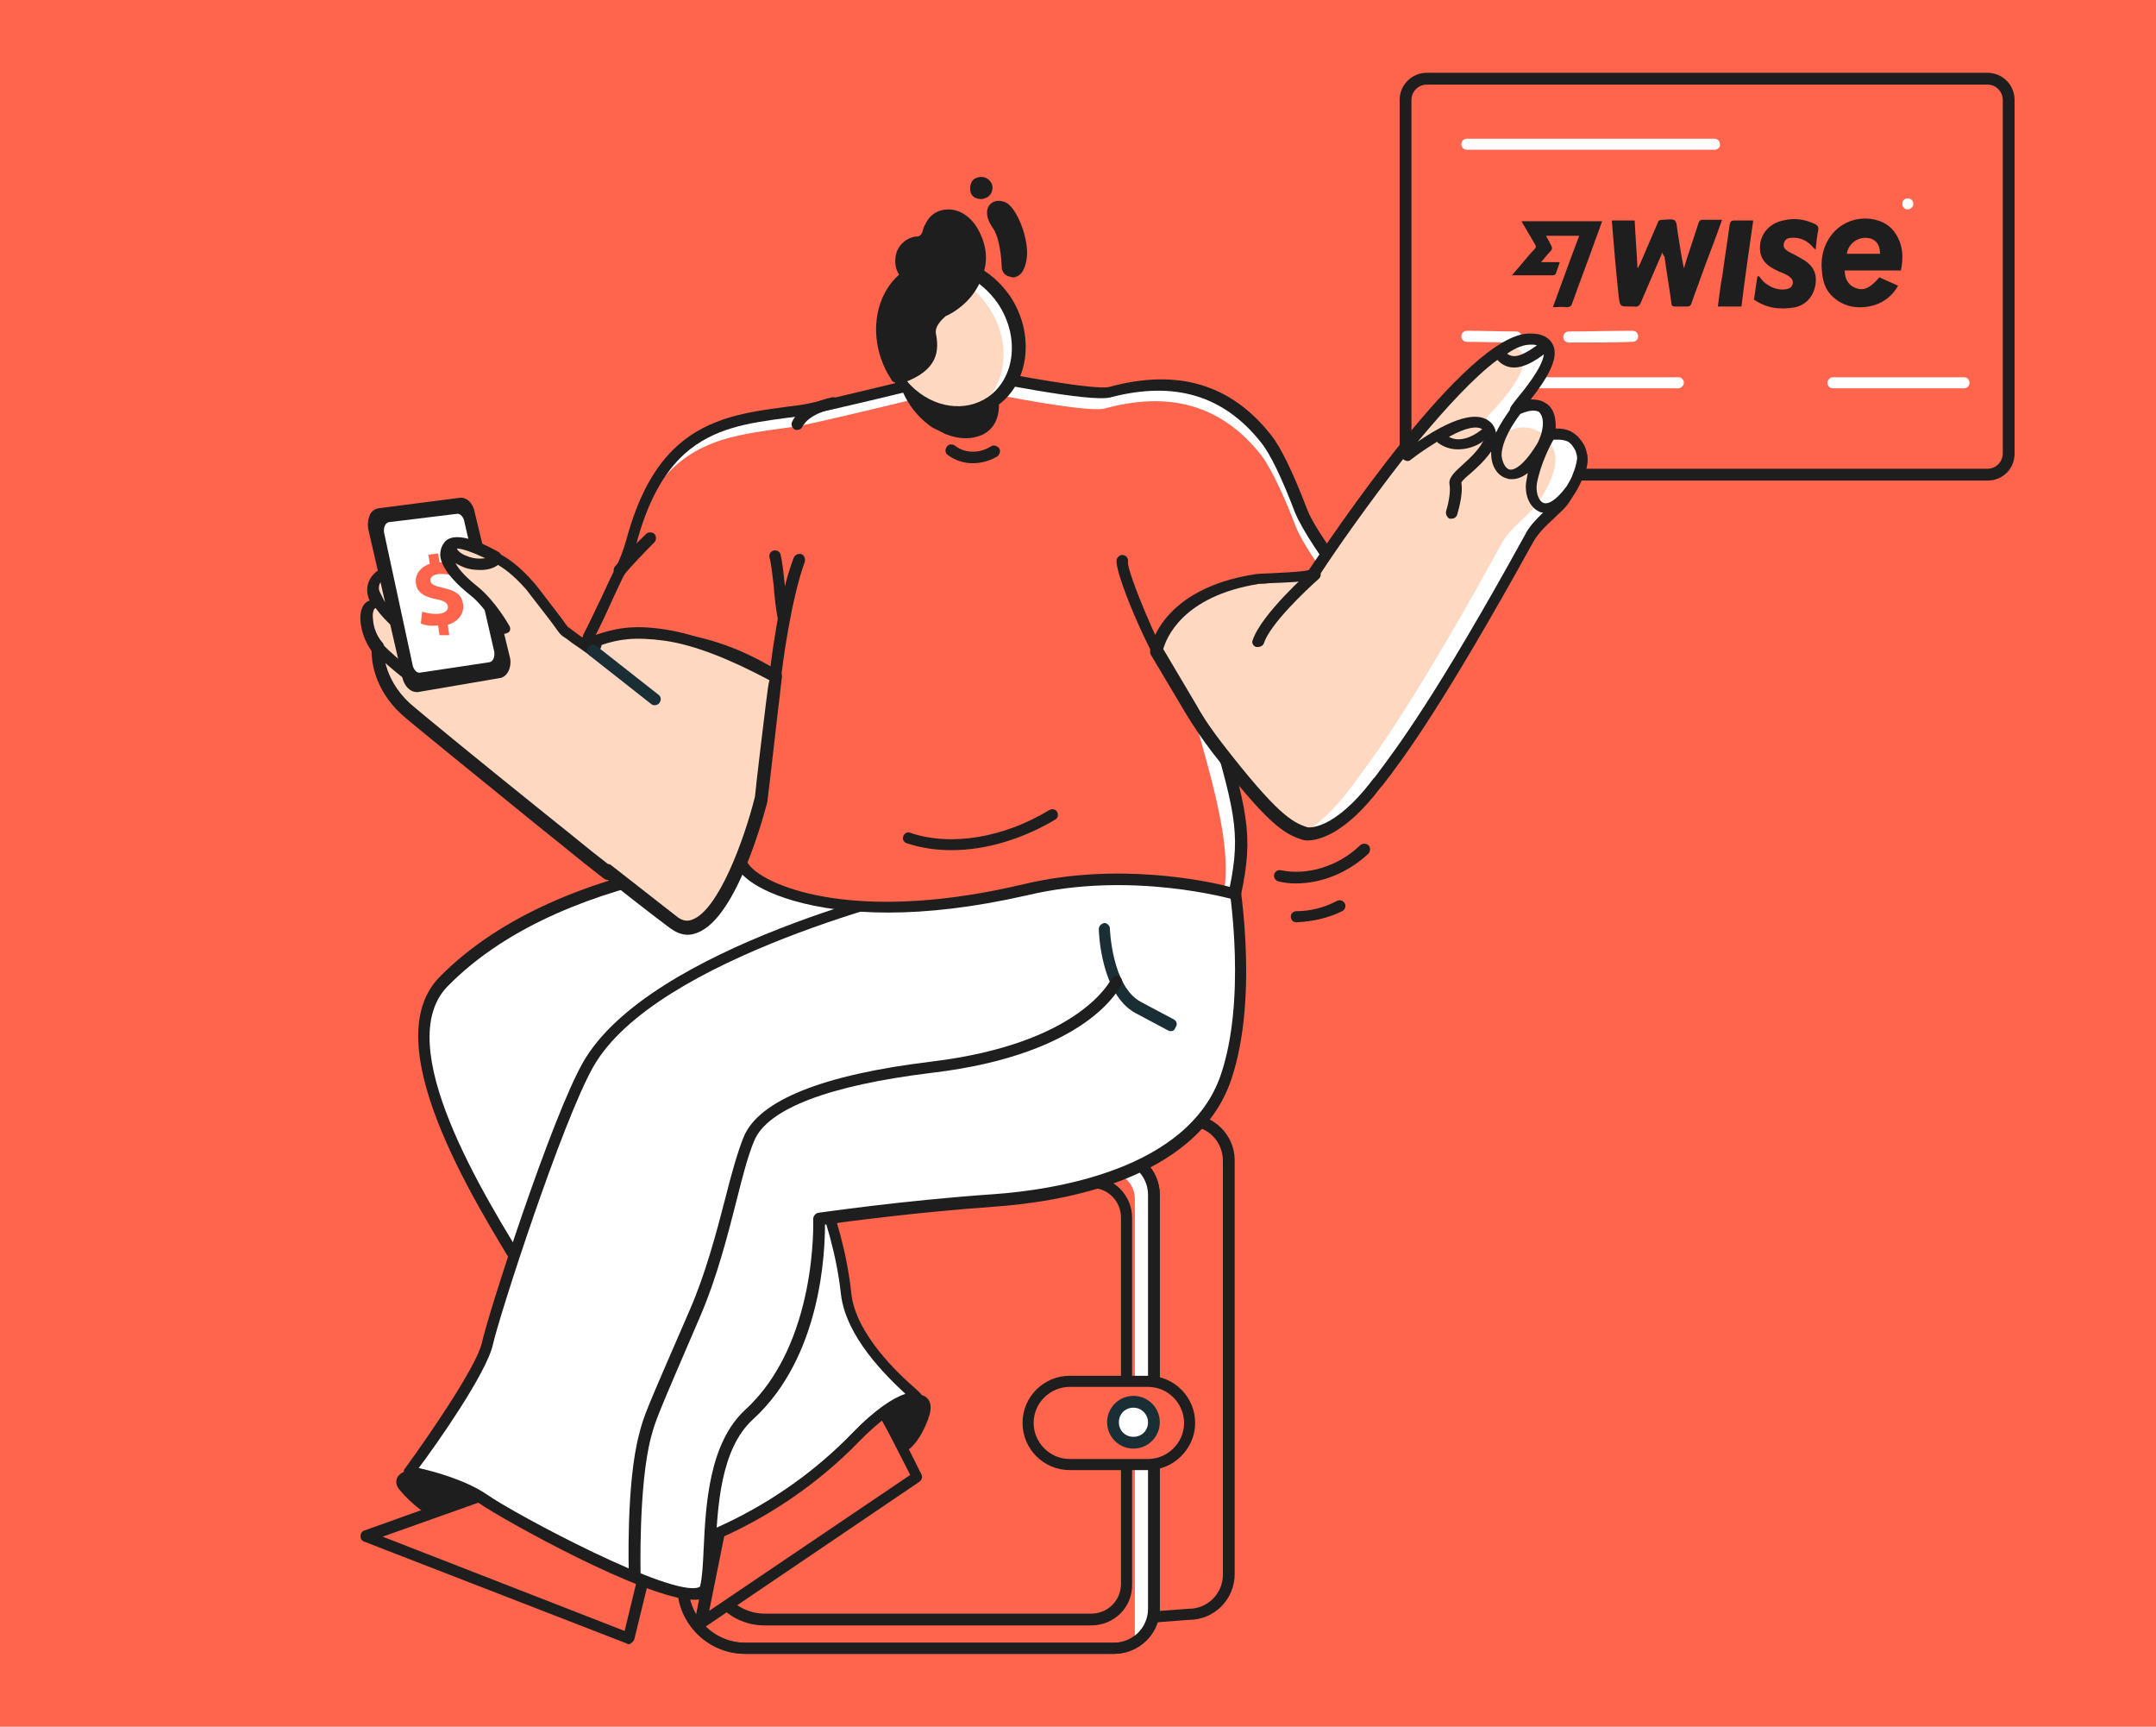 <?xml version="1.0" encoding="utf-8"?>
<!-- Generator: Adobe Illustrator 24.3.0, SVG Export Plug-In . SVG Version: 6.00 Build 0)  -->
<svg version="1.1" id="Layer_1" xmlns="http://www.w3.org/2000/svg" xmlns:xlink="http://www.w3.org/1999/xlink" x="0px" y="0px"
	 viewBox="0 0 311 249" style="enable-background:new 0 0 311 249;" xml:space="preserve">
<style type="text/css">
	.st0{fill:#FF644C;}
	.st1{fill:#1E1E1E;}
	.st2{fill:#FFFFFF;}
	.st3{fill:#1A2E35;}
	.st4{fill:#FFD8C2;}
</style>
<rect x="-5.2" y="-4.9" class="st0" width="321.2" height="264"/>
<g>
	<path class="st0" d="M285.2,68.5h-77.8c-2.6,0-4.6-2.1-4.6-4.6V16c0-2.6,2.1-4.6,4.6-4.6h77.8c2.6,0,4.6,2.1,4.6,4.6v47.9
		C289.8,66.4,287.7,68.5,285.2,68.5z"/>
	<path class="st1" d="M286.7,69.3h-80.9c-2.2,0-3.9-1.8-3.9-3.9v-51c0-2.2,1.8-3.9,3.9-3.9h80.9c2.2,0,3.9,1.8,3.9,3.9v51
		C290.6,67.6,288.9,69.3,286.7,69.3z M205.8,12.2c-1.2,0-2.2,1-2.2,2.2v51c0,1.2,1,2.2,2.2,2.2h80.9c1.2,0,2.2-1,2.2-2.2v-51
		c0-1.2-1-2.2-2.2-2.2H205.8z"/>
	<path class="st2" d="M247.3,21.6h-35.7c-0.5,0-0.8-0.4-0.8-0.8c0-0.5,0.4-0.8,0.8-0.8h35.7c0.5,0,0.8,0.4,0.8,0.8
		C248.2,21.2,247.8,21.6,247.3,21.6z"/>
	<path class="st2" d="M275.2,30.2c-0.5,0-0.8-0.4-0.8-0.8c0-0.5,0.4-0.8,0.8-0.8h0c0.5,0,0.8,0.4,0.8,0.8
		C276,29.8,275.6,30.2,275.2,30.2z"/>
	<path class="st2" d="M242.1,56h-30.4c-0.5,0-0.8-0.4-0.8-0.8s0.4-0.8,0.8-0.8h30.4c0.5,0,0.8,0.4,0.8,0.8S242.5,56,242.1,56z"/>
	<path class="st2" d="M283.3,56h-18.9c-0.5,0-0.8-0.4-0.8-0.8s0.4-0.8,0.8-0.8h18.9c0.5,0,0.8,0.4,0.8,0.8S283.8,56,283.3,56z"/>
	<path class="st2" d="M226.3,49.4c-0.5,0-0.8-0.4-0.8-0.8c0-0.5,0.4-0.8,0.8-0.8c3,0,6.1-0.1,9.2-0.1c0.5,0,0.8,0.4,0.8,0.8
		c0,0.5-0.4,0.8-0.8,0.8C232.5,49.4,229.4,49.4,226.3,49.4C226.3,49.4,226.3,49.4,226.3,49.4z"/>
	<path class="st2" d="M218.7,49.4C218.7,49.4,218.7,49.4,218.7,49.4c-2.4,0-4.8-0.1-7.1-0.1c-0.5,0-0.8-0.4-0.8-0.8
		c0-0.5,0.4-0.8,0.8-0.8c2.3,0,4.7,0.1,7.1,0.1c0.5,0,0.8,0.4,0.8,0.8C219.5,49,219.2,49.4,218.7,49.4z"/>
	<path class="st0" d="M171.5,232.8l-53.2,4c-5,0-9-4-9-9v-53.2c0-5,4-8.3,9-8.3l53.2-4.7c3.2,0,5.8,2.6,5.8,5.8V227
		C177.2,230.2,174.7,232.8,171.5,232.8z"/>
	<path class="st1" d="M118.3,237.6c-5.5,0-9.9-4.4-9.9-9.8v-53.2c0-5.2,4.2-9.1,9.8-9.2l53.2-4.7c0,0,0,0,0.1,0c3.6,0,6.6,3,6.6,6.6
		V227c0,3.6-2.9,6.6-6.6,6.6L118.3,237.6C118.3,237.6,118.3,237.6,118.3,237.6z M171.5,162.4l-53.2,4.7c0,0,0,0-0.1,0
		c-4.7,0-8.2,3.2-8.2,7.5v53.2c0,4.5,3.7,8.2,8.2,8.2l53.2-4c0,0,0,0,0.1,0c2.7,0,4.9-2.2,4.9-4.9v-59.7
		C176.4,164.6,174.2,162.4,171.5,162.4z"/>
	<g>
		<g>
			<path class="st0" d="M157.8,237.7H112c-7.5,0-13.5-6.1-13.5-13.5V180c0-7.5,6.1-13.5,13.5-13.5h45.8c4.8,0,8.7,3.9,8.7,8.7V229
				C166.5,233.8,162.6,237.7,157.8,237.7z"/>
			<path class="st3" d="M160.7,238.5h-53.2c-5.4,0-9.8-4.4-9.8-9.8v-53.2c0-5.4,4.4-9.8,9.8-9.8h53.2c3.6,0,6.6,3,6.6,6.6v59.7
				C167.3,235.6,164.3,238.5,160.7,238.5z M107.5,167.3c-4.5,0-8.2,3.7-8.2,8.2v53.2c0,4.5,3.7,8.2,8.2,8.2h53.2
				c2.7,0,4.9-2.2,4.9-4.9v-59.7c0-2.7-2.2-4.9-4.9-4.9H107.5z"/>
		</g>
	</g>
	<path class="st2" d="M160.7,166.5h-53.2c-2.5,0-4.8,1-6.4,2.7c0.5-0.1,1.1-0.2,1.7-0.2h57c2.1,0,3.9,1.7,3.9,3.9v63.4
		c0,0.2,0,0.4-0.1,0.6c1.7-1,2.9-2.9,2.9-5v-59.7C166.5,169.1,163.9,166.5,160.7,166.5z"/>
	<g>
		<path class="st1" d="M160.7,238.5h-53.2c-5.4,0-9.8-4.4-9.8-9.8v-53.2c0-5.4,4.4-9.8,9.8-9.8h53.2c3.6,0,6.6,3,6.6,6.6v59.7
			C167.3,235.6,164.3,238.5,160.7,238.5z M107.5,167.3c-4.5,0-8.2,3.7-8.2,8.2v53.2c0,4.5,3.7,8.2,8.2,8.2h53.2
			c2.7,0,4.9-2.2,4.9-4.9v-59.7c0-2.7-2.2-4.9-4.9-4.9H107.5z"/>
	</g>
	<path class="st0" d="M154.9,233.6h-40.5c-6.6,0-12-5.4-12-12v-39c0-6.6,5.4-12,12-12h40.5c4.2,0,7.7,3.4,7.7,7.7v47.6
		C162.5,230.2,159.1,233.6,154.9,233.6z"/>
	<path class="st1" d="M157.4,234.4h-47.1c-4.9,0-8.8-3.9-8.8-8.8v-47.1c0-4.9,3.9-8.8,8.8-8.8h47.1c3.3,0,5.9,2.7,5.9,5.9v52.8
		C163.4,231.8,160.7,234.4,157.4,234.4z M110.3,171.4c-3.9,0-7.1,3.2-7.1,7.1v47.1c0,3.9,3.2,7.1,7.1,7.1h47.1
		c2.4,0,4.3-1.9,4.3-4.3v-52.8c0-2.4-1.9-4.3-4.3-4.3H110.3z"/>
	<path class="st0" d="M165.6,211.1h-11.3c-3.3,0-6-2.7-6-6l0,0c0-3.3,2.7-6,6-6h11.3c3.3,0,6,2.7,6,6l0,0
		C171.6,208.4,168.9,211.1,165.6,211.1z"/>
	<path class="st1" d="M165.6,212h-11.3c-3.8,0-6.8-3.1-6.8-6.8c0-3.8,3.1-6.8,6.8-6.8h11.3c3.8,0,6.8,3.1,6.8,6.8
		C172.4,208.9,169.3,212,165.6,212z M154.3,200c-2.8,0-5.2,2.3-5.2,5.2c0,2.8,2.3,5.2,5.2,5.2h11.3c2.8,0,5.2-2.3,5.2-5.2
		c0-2.8-2.3-5.2-5.2-5.2H154.3z"/>
	<g>
		<path class="st2" d="M166.4,205.1c0,1.6-1.3,2.9-2.9,2.9c-1.6,0-2.9-1.3-2.9-2.9s1.3-2.9,2.9-2.9
			C165.1,202.2,166.4,203.5,166.4,205.1z"/>
		<path class="st3" d="M163.5,208.9c-2.1,0-3.8-1.7-3.8-3.8c0-2.1,1.7-3.8,3.8-3.8c2.1,0,3.8,1.7,3.8,3.8
			C167.3,207.2,165.6,208.9,163.5,208.9z M163.5,203c-1.2,0-2.1,0.9-2.1,2.1c0,1.2,0.9,2.1,2.1,2.1s2.1-0.9,2.1-2.1
			C165.6,204,164.7,203,163.5,203z"/>
	</g>
	<path class="st1" d="M68.7,215.2c0,0-0.8-0.3-5.2-2.5c-1.9-1-5-1.1-6,0.1c-0.2,0.2-0.7,1,0.1,2c1.9,2.3,4.1,3.7,4.8,4.1
		c0.1,0.1,0.3,0.1,0.4,0.1c0.1,0,0.2,0,0.3-0.1l5.5-2.2c0.3-0.1,0.6-0.5,0.5-0.8C69.3,215.5,69.1,215.3,68.7,215.2z"/>
	<path class="st1" d="M186.9,127.4c-0.9,0-1.7-0.1-2.5-0.3c-0.4-0.1-0.7-0.5-0.6-1c0.1-0.4,0.5-0.7,1-0.6c3.8,0.8,8.3-0.6,11.4-3.6
		c0.3-0.3,0.9-0.3,1.2,0c0.3,0.3,0.3,0.9,0,1.2C194.4,125.9,190.6,127.4,186.9,127.4z"/>
	<polygon class="st0" points="127,202.4 104.1,218.9 101.1,234.1 132.4,213 	"/>
	<path class="st1" d="M101.1,234.9c-0.2,0-0.3,0-0.5-0.1c-0.3-0.2-0.4-0.5-0.4-0.9l3-15.2c0-0.2,0.2-0.4,0.3-0.5l22.9-16.5
		c0.2-0.1,0.4-0.2,0.7-0.1c0.2,0.1,0.4,0.2,0.5,0.4l5.3,10.6c0.2,0.4,0.1,0.8-0.3,1.1l-31.3,21.2
		C101.4,234.9,101.3,234.9,101.1,234.9z M104.9,219.4l-2.6,12.9l29-19.6l-4.6-9L104.9,219.4z"/>
	<path class="st1" d="M187,133c-0.5,0-0.8-0.4-0.8-0.8c0-0.5,0.4-0.8,0.8-0.8c2,0,4-0.5,5.9-1.5c0.4-0.2,0.9,0,1.1,0.4
		c0.2,0.4,0,0.9-0.4,1.1C191.6,132.4,189.3,132.9,187,133C187,133,187,133,187,133z"/>
	<g>
		<path class="st3" d="M171.7,130.1c0,0,4.2,1.8,5.5,0.4c1.2-1.1,1.1-2.9-0.3-2.8c-5.9,0.5-5.5-2.5-5.5-2.5L171.7,130.1z"/>
		<path class="st3" d="M175.6,131.9c-1.7,0-3.7-0.8-4.2-1c-0.3-0.1-0.5-0.4-0.5-0.7l-0.2-4.4c-0.1-0.3,0-0.6,0-0.6
			c0.1-0.4,0.5-0.7,0.9-0.7c0.4,0,0.8,0.4,0.8,0.8l0,0.4c0,0.2,0.1,0.4,0.3,0.6c0.4,0.4,1.4,1,4.2,0.7c0.8-0.1,1.6,0.3,1.9,1
			c0.4,1,0.1,2.3-0.9,3.2C177.3,131.7,176.4,131.9,175.6,131.9z M172.5,129.5c1.5,0.6,3.6,1,4.2,0.4c0.6-0.5,0.6-1.2,0.5-1.3
			c0,0-0.1-0.1-0.2,0c-2,0.2-3.5,0-4.6-0.5L172.5,129.5z"/>
	</g>
	<path class="st2" d="M118,123.1c0,0-35.6-0.3-54,18.5c-10.8,11,12.4,41.9,15.6,48.7c3.3,6.8,16.7,33.5,16.7,33.5
		s14.6-3.5,27.1-16.5c5-5.2,8-5.8,8.8-5.7c0.7,0.2-9.4-7.2-10.2-15.1c-2-18.5-15.1-35.5-13.2-37.9c2.6-3.4,28.7-7.1,28.7-7.1
		l-6.9-21.4L118,123.1z"/>
	<path class="st1" d="M96.3,224.6c-0.3,0-0.6-0.2-0.7-0.5c-0.1-0.3-13.5-26.7-16.7-33.5c-0.6-1.2-1.9-3.4-3.6-6.1
		c-7.4-12-21.1-34.2-11.9-43.6c18-18.3,52.4-18.7,54.5-18.7l12.5-2.9c0.4-0.1,0.8,0.1,1,0.6l6.9,21.4c0.1,0.2,0,0.5-0.1,0.7
		c-0.1,0.2-0.3,0.3-0.6,0.4c-10,1.4-26.4,4.5-28.2,6.8c-0.3,0.7,1.6,4.6,3.3,8c3.6,7.1,8.9,17.9,10.1,29.3c0.6,5.9,7,11.8,9.2,13.7
		c1,0.9,1.3,1.2,1,1.8c-0.2,0.3-0.6,0.5-1,0.4c-0.5-0.1-3.3,0.6-8,5.4c-12.6,13-26.9,16.5-27.5,16.7
		C96.5,224.6,96.4,224.6,96.3,224.6z M118,124c-1.3,0-35.7,0.2-53.4,18.2c-8.3,8.4,5,30,12.2,41.5c1.7,2.7,3,4.9,3.7,6.2
		c2.9,6.2,14.3,28.8,16.4,32.8c2.9-0.8,15.3-4.9,26.1-16.1c3.2-3.3,5.8-5,7.6-5.6c-2.7-2.5-8.6-8.2-9.3-14.4
		c-1.2-11.1-6.5-21.7-10-28.7c-3-6-4.1-8.4-3.1-9.8c2.6-3.3,23-6.5,28.3-7.2l-6.3-19.8l-11.8,2.8C118.2,123.9,118.1,124,118,124
		C118,124,118,124,118,124z"/>
	<polygon class="st0" points="93.7,224 71.8,214.8 52.8,221.6 90.7,236.3 	"/>
	<path class="st1" d="M90.7,237.1c-0.1,0-0.2,0-0.3-0.1l-37.9-14.7c-0.3-0.1-0.5-0.4-0.5-0.8c0-0.3,0.2-0.7,0.6-0.8l19-6.8
		c0.2-0.1,0.4-0.1,0.6,0l21.8,9.2c0.4,0.2,0.6,0.6,0.5,1l-3,12.3c-0.1,0.2-0.2,0.4-0.4,0.5C90.9,237.1,90.8,237.1,90.7,237.1z
		 M55.2,221.6l34.9,13.6l2.6-10.7l-20.9-8.8L55.2,221.6z"/>
	<path class="st2" d="M135,127.8l42.6-2.6c0,0,3.3,17.9-0.8,30.2c-4.2,12.4-20,16.9-33.3,17.8c-13.3,0.9-25.4,2.7-25.4,2.7
		s0.8,18.2-10.1,28.2c-6.7,6.2-5.1,20.2-6.2,24.9c-1.1,4.7-28-9.9-32-12.7c-4-2.8-10.7-4-10.7-4s10.3-14,11.2-18.4
		c1-4.4,10.1-32.4,14.6-40.3C94.3,137,135,127.8,135,127.8z"/>
	<path class="st1" d="M100.1,230.7c-6.9,0-27.8-11.7-30.8-13.8c-3.8-2.7-10.3-3.8-10.4-3.8c-0.3,0-0.5-0.2-0.6-0.5
		c-0.1-0.3-0.1-0.6,0.1-0.8c3.5-4.8,10.3-14.7,11.1-18.1c0.9-4.2,10-32.4,14.6-40.5c9.6-16.8,49.1-25.9,50.8-26.2c0,0,0.1,0,0.1,0
		l42.6-2.6c0.4,0,0.8,0.3,0.9,0.7c0.1,0.7,3.3,18.2-0.9,30.6c-5,14.8-25.5,17.7-34,18.3c-11.3,0.8-21.8,2.2-24.6,2.6
		c0,3.6-0.4,19-10.4,28.1c-4.7,4.3-5.1,12.7-5.4,18.9c-0.1,2.3-0.2,4.2-0.5,5.5c-0.1,0.6-0.6,1.1-1.2,1.3
		C101,230.7,100.6,230.7,100.1,230.7z M60.4,211.7c2.2,0.5,6.7,1.7,9.8,3.8c4.3,3,26.7,14.9,30.6,13.4c0.2-0.1,0.2-0.1,0.2-0.2
		c0.3-1.2,0.4-3.1,0.5-5.3c0.3-6.5,0.8-15.3,6-20.1c10.5-9.6,9.8-27.4,9.8-27.5c0-0.4,0.3-0.8,0.7-0.9c0.1,0,12.3-1.8,25.5-2.7
		c8.2-0.6,27.9-3.4,32.6-17.2c3.6-10.6,1.5-25.6,0.9-29.1l-41.8,2.5c-1.8,0.4-40.6,9.6-49.6,25.4c-4.5,7.9-13.6,36-14.5,40.1
		C70.2,198,62.9,208.4,60.4,211.7z"/>
	<path class="st0" d="M192.5,85.1c-3.7,5.9-18.1,15.8-18.1,15.8c4.8,16.5,5.6,19.2,3.7,28c0,0-14.6-4.3-30.2-0.6
		c-27.6,6.5-41.3-1.2-41-4.4c0-0.1,2.6,0,4.9-26.9c-1.5,0.9-5.8-3.4-13.3-4.5c-5.8-0.9-8.2,0.2-11.3,1.2c-1.2,0.4-3.1-0.3-2.3-1.8
		c1.5-2.9,3.4-7.2,4.6-9.6c0.7-1.3,1.2-2.7,1.5-4.1c1.8-6.6,4.3-10.7,7.3-13.4c0,0,0,0,0,0c5-4.4,11.2-4.7,17.3-5.7
		c2.4-0.3,23.9-5.6,23.9-5.6s17.9,3.7,20.7,3c9.2-2.5,16.8-0.5,22.5,6.7c1.7,2.1,3.6,6.6,5,10.3c1.2,3.1,5.5,8.8,5.6,8.9
		C193.4,83.1,193.1,84,192.5,85.1z"/>
	<g>
		<path class="st2" d="M192.5,85.1c0-0.1,0-0.2,0-0.3c0-0.1-4.4-5.8-5.6-8.9c-1.4-3.7-3.4-8.2-5-10.3c-5.8-7.3-13.3-9.2-22.5-6.7
			c-2.8,0.8-20.7-3-20.7-3s-21.5,5.3-23.9,5.6c-7.3,1.1-14.7,1.3-20,8.6c1-2.2,2.2-3.9,3.5-5.3c0,0,0,0,0,0c5-4.4,11.2-4.7,17.3-5.7
			c2.4-0.3,23.9-5.6,23.9-5.6s17.9,3.7,20.7,3c9.2-2.5,16.8-0.5,22.5,6.7c1.7,2.1,3.6,6.6,5,10.3c1.2,3.1,5.5,8.8,5.6,8.9
			C193.4,83.1,193.1,84,192.5,85.1z"/>
		<path class="st2" d="M171.9,102.2c4,13.7,5.5,20.2,4.7,26.3c0.9,0.2,1.5,0.4,1.5,0.4c1.8-8.5,1.2-11.3-3.2-26.2
			C173.2,103.8,171.9,102.2,171.9,102.2z"/>
	</g>
	<path class="st1" d="M128.1,131.6c-11.2,0-18-2.8-20.5-5c-1.1-0.9-1.6-1.9-1.6-2.8c0-0.1,0-0.1,2.5-13.1c1-5.4,2-10.9,2.4-12.7
		c-4.2-2.5-8.4-4.1-12.5-4.8c-5.1-0.8-7.4,0-10.1,0.9l-0.8,0.3c-1,0.3-2.4,0.2-3.1-0.7c-0.5-0.6-0.6-1.4-0.2-2.3
		c0.8-1.5,1.6-3.3,2.5-5.1c0.8-1.7,1.5-3.3,2.1-4.4c0.6-1.2,1.1-2.5,1.5-3.9c1.7-6.3,4.1-10.8,7.5-13.8c0,0,0,0,0,0l0,0
		c4.5-4,10.1-4.8,15.4-5.5c0.8-0.1,1.6-0.2,2.3-0.3c2.3-0.3,23.6-5.6,23.8-5.6c0.1,0,0.2,0,0.4,0c6.8,1.4,18.4,3.5,20.3,3
		c9.9-2.7,17.6-0.4,23.4,7c1.4,1.8,3.1,5.3,5.1,10.5c0.6,1.7,2.4,4.5,5.2,8.3c0.4,0.5,0.4,0.5,0.4,0.7c0.2,0.9-0.1,2-0.9,3.3l0,0
		c-3.4,5.4-15.2,13.9-17.8,15.7c4.6,15.9,5.5,18.9,3.6,27.8c0,0.2-0.2,0.4-0.4,0.5c-0.2,0.1-0.4,0.1-0.7,0.1
		c-0.1,0-14.6-4.2-29.7-0.6C140.3,130.9,133.7,131.6,128.1,131.6z M107.7,124c0,0.2,0.2,0.7,1,1.4c3.6,3.1,16.3,7.5,39,2.1
		c13.4-3.2,26.3-0.5,29.7,0.4c1.6-8,0.8-10.9-3.9-26.7c-0.1-0.3,0-0.7,0.3-0.9c0.1-0.1,14.3-10,17.9-15.6c0,0,0,0,0,0
		c0.6-1,0.7-1.6,0.7-1.9c0-0.1-0.1-0.1-0.2-0.2c-1.1-1.5-4.3-6-5.4-8.7c-1.9-5-3.6-8.5-4.9-10.1c-5.4-6.8-12.5-8.9-21.7-6.5
		c-2.8,0.8-18.3-2.4-20.9-2.9c-2.2,0.6-21.5,5.3-23.8,5.6c-0.8,0.1-1.6,0.2-2.3,0.3C108,61,103,61.7,98.8,65.4c0,0,0,0,0,0
		c-3.1,2.8-5.4,7-7,13c-0.4,1.5-0.9,2.9-1.6,4.2c-0.6,1.1-1.3,2.7-2.1,4.4c-0.8,1.8-1.7,3.7-2.5,5.2c-0.2,0.3-0.1,0.4,0,0.4
		c0.2,0.2,0.9,0.4,1.4,0.2l0.8-0.3c2.8-0.9,5.4-1.8,10.9-1c4.4,0.7,8.9,2.4,13.3,5.1c0.1,0.1,0.2,0.1,0.3,0.2c0.1,0,0.2,0.1,0.3,0.2
		c0.2,0.2,0.2,0.4,0.2,0.7c0,0,0,0.1-2.5,13.3C109,117.1,107.8,123.4,107.7,124z"/>
	<path class="st1" d="M138.7,50c-1.4-0.9-2.9-1.4-4.3-1.4c-0.1,0-0.3,0-0.3,0c-0.1,0-0.2,0-0.3,0c-2,0.1-3.5,1.3-4.1,3.2
		c-0.8,2.9,1,7,4.3,9.5c0.3,0.2,0.5,0.4,0.8,0.5l0.4,0.2c0.4,0.2,0.8,0.4,1.2,0.6c1,0.4,2,0.6,3,0.6c0.8,0,1.6-0.2,2.3-0.5
		c1.1-0.5,1.9-1.5,2.2-2.7v0C144.8,56.8,142.6,52.4,138.7,50z"/>
	<path class="st4" d="M143.3,57.7c-3.7,2.6-8.8,1.8-12.3-1.6c-0.4-0.4-0.8-0.9-1.2-1.4c-0.1-0.2-0.2-0.3-0.3-0.5
		c-0.2-0.4-0.5-0.8-0.7-1.1c-2.6-4.8-1.7-10.6,2.2-13.5c2.3-1.7,5.3-2,8-1.1c0.1,0,0.3,0.1,0.4,0.2c0.2,0.1,0.4,0.1,0.6,0.2
		c1.9,0.8,3.6,2.2,4.9,4.2C148.2,48.1,147.5,54.6,143.3,57.7z"/>
	<path class="st2" d="M144.8,43.1c-1.3-1.9-3-3.3-4.9-4.2c-0.2-0.1-0.4-0.2-0.6-0.2c-0.1-0.1-0.3-0.1-0.4-0.2
		c-2.7-0.9-5.7-0.6-8,1.1c0,0-0.1,0.1-0.1,0.1c1.9-0.7,3.9-0.6,5.9,0c0.1,0,0.3,0.1,0.4,0.2c0.2,0.1,0.4,0.1,0.6,0.2
		c1.9,0.8,3.6,2.2,4.9,4.2c3.4,5,2.7,11.4-1.5,14.5c0.8-0.3,1.5-0.6,2.2-1.1C147.5,54.6,148.2,48.1,144.8,43.1z"/>
	<path class="st1" d="M138.4,60.1c-2.8,0-5.7-1.2-8-3.4c-0.4-0.4-0.9-0.9-1.3-1.5l-0.1-0.2c-0.1-0.1-0.1-0.2-0.2-0.3
		c-0.3-0.4-0.5-0.8-0.7-1.2c-2.8-5.2-1.8-11.5,2.5-14.5c2.5-1.8,5.7-2.2,8.8-1.2c0.2,0.1,0.3,0.1,0.5,0.2c0.1,0.1,0.3,0.1,0.5,0.2
		c2.1,0.9,3.9,2.5,5.3,4.5c3.6,5.4,2.8,12.4-1.7,15.7C142.2,59.5,140.3,60.1,138.4,60.1z M135.9,38.9c-1.6,0-3.2,0.5-4.5,1.4
		c-3.6,2.6-4.4,7.9-2,12.4c0.2,0.4,0.4,0.7,0.6,1.1c0.1,0.1,0.1,0.2,0.2,0.3l0.1,0.2c0.4,0.5,0.7,0.9,1.1,1.3
		c3.3,3.3,7.9,3.9,11.2,1.6l0,0c3.9-2.8,4.5-8.8,1.3-13.5c-1.2-1.7-2.8-3.1-4.5-3.9c-0.2-0.1-0.3-0.1-0.5-0.2
		c-0.2-0.1-0.3-0.1-0.4-0.1C137.8,39,136.8,38.9,135.9,38.9z"/>
	<path class="st1" d="M141.1,33.1C141.1,33.1,141.1,33.1,141.1,33.1c-1-1.8-2.6-2.9-4.3-2.9c0,0,0,0,0,0c-1.4,0-2.6,0.7-3.2,1.9
		l-0.1,0.2c-0.2,0.3-0.3,0.6-0.4,1c-0.1,0.4-0.3,0.7-0.7,0.8c-0.1,0-0.2,0-0.3,0c-1.3,0.2-2.4,1.1-2.8,2.4c-0.3,1.1-0.2,2.2,0.4,3.1
		c-3.6,3.2-4.4,9-1.8,14c0.2,0.4,0.5,0.8,0.7,1.2c0.1,0.2,0.3,0.3,0.4,0.3l0.7,0.2c0.1,0,0.2,0,0.3,0c0.1,0,0.2,0,0.3-0.1
		c5-1.8,5.2-4.6,4.7-7.1c-0.2-1.2,1.2-2.3,1.4-2.5c2-0.9,4.4-2.9,5.3-5.8C142.6,37.6,142.3,35.3,141.1,33.1z"/>
	<path class="st1" d="M111.8,98.4C111.8,98.4,111.8,98.4,111.8,98.4c-0.5,0-0.9-0.4-0.8-0.9c0.1-1.4,1.3-11.4,3.5-17.1
		c0.2-0.4,0.6-0.6,1.1-0.5c0.4,0.2,0.6,0.6,0.5,1.1c-2,5.4-3.3,15.3-3.4,16.6C112.6,98.1,112.2,98.4,111.8,98.4z"/>
	<path class="st1" d="M140.3,66.8c-1.3,0-2.5-0.4-3.6-1.2c-0.4-0.3-0.4-0.8-0.1-1.2c0.3-0.4,0.8-0.4,1.2-0.1
		c1.4,1.1,3.5,1.1,5.1,0.1c0.4-0.3,0.9-0.1,1.2,0.2c0.3,0.4,0.1,0.9-0.2,1.2C142.7,66.5,141.5,66.8,140.3,66.8z"/>
	<path class="st4" d="M166.9,93.8c0,0,1.3-8.3,14.6-10.3c0.7-0.1,7.9-0.2,8.1-0.8c0,0,22.4-34.3,31.3-33.9
		c7.5,0.4-3.8,11.3-2.1,10.3c2-1.2,5.3-1.3,4.7,3.1c-0.1,1,2.9-0.8,4.3,2.6c0.8,2,0.1,4-2,7c-1.4,1.9-3.8,3.3-5.1,5.7
		c-13.3,24.2-19,31.5-21.9,35.4c-5.5,7.3-9.5,7.6-10.4,7.3c-2.3-0.7-4.6-1.8-12.7-12.4c-1.4-1.8-2.6-3.6-3.8-5.6L166.9,93.8z"/>
	<g>
		<path class="st2" d="M185.4,83.6c0,0,0.1-0.1,0.2-0.3c-1.9,0.1-3.8,0.2-4.1,0.2c-1.4,0.2-2.7,0.5-3.8,0.8
			C179.4,84.3,185.2,84.1,185.4,83.6z"/>
		<path class="st2" d="M227.9,64.8c-1.4-3.3-4.4-1.6-4.3-2.6c0.5-4.5-2.7-4.4-4.7-3.1c-1.7,1,9.6-9.9,2.1-10.3c-1,0-2.1,0.3-3.3,1
			c5.6,1.2-1.7,8.8-3,10.1c-0.9,0.9,0.6,3.8,2,2.8c2.5-1.9,6-1.3,7.4,2.1c0.8,2-0.3,4.9-2.4,7.9c-1.4,1.9-3.8,3.3-5.1,5.7
			c-13.3,24.2-19,31.5-21.9,35.4c-2.6,3.4-4.9,5.3-6.6,6.3c0.1,0,0.3,0.1,0.4,0.1c0.9,0.3,4.9-0.1,10.4-7.3
			c3-3.9,8.6-11.2,21.9-35.4c1.3-2.3,3.7-3.8,5.1-5.7C227.9,68.8,228.7,66.7,227.9,64.8z"/>
	</g>
	<g>
		<path class="st1" d="M145.1,29.2c-0.9-0.4-1.8-0.3-2.3,0.3c-0.3,0.3-1,1.4,0.5,3.5c0.6,0.9,1.1,2.9,1.2,5.5c0,0.7,0.5,1.3,1.2,1.4
			c0.1,0,0.3,0.1,0.4,0.1c0.5,0,1-0.3,1.3-0.7c0.4-0.6,0.6-1.3,0.7-2C148.5,34.7,146.8,30.1,145.1,29.2z"/>
		<path class="st1" d="M143,27.8c0.2-0.4,0.2-0.8,0.1-1.2c-0.3-0.8-1.2-1.3-2.1-1c-0.4,0.1-0.8,0.4-0.9,0.8
			c-0.2,0.4-0.2,0.9-0.1,1.3c0.2,0.7,0.8,1,1.5,1c0.2,0,0.4,0,0.5-0.1C142.5,28.5,142.8,28.2,143,27.8z"/>
	</g>
	<path class="st1" d="M181.5,93.3c-0.1,0-0.2,0-0.3,0c-0.4-0.1-0.7-0.6-0.5-1c1.3-3.8,8.1-9.8,8.4-10.1c0.3-0.3,0.9-0.3,1.2,0.1
		c0.3,0.3,0.3,0.9-0.1,1.2c-1.9,1.7-7,6.5-7.9,9.3C182.2,93.1,181.8,93.3,181.5,93.3z"/>
	<path class="st4" d="M111.8,97.6c0,0-1.5,12.8-2.1,17.5c-1.8,7.5-7.1,21.7-12.4,17.9c-0.1,0-4.9-3.8-9.6-7.5l-0.1,0.2
		c0,0-1.1-0.9-2.8-2.2c-1.7-1.4-4.1-3.3-6.7-5.4c-8-6.5-18.4-14.9-19.6-16c-4.4-4-4-8.8-4-8.8s-1.5-1.5-1.6-4
		c-0.2-2.9,1.7-2.3,1.7-2.3s-0.3-0.6-0.6-1.3c-0.4-0.9-0.2-2,0.5-2.6c0.6-0.6,1.7-1,3.5,0.2c4.6,2.9,6.4,4,9.5,4.9
		c0.3,0.1,2.8-0.1,0.6-6.3c-0.9-2.6,3-3.5,8.4,2.6c0.3,0.4,4.6,6,4.9,6.4c0.1,0.1,0.4,0.3,0.8,0.7c0.5,0.4,1.2,0.9,2.1,1.5
		c0.4,0.3,0.9,0.6,1.4,1c0.2-0.6,0.4-1.1,0.5-1.6c2.6-0.8,5-1.5,9.9-0.7C103.4,92.7,111.6,97.6,111.8,97.6z"/>
	<path class="st1" d="M112.4,97.1c-0.1-0.1-0.2-0.2-0.3-0.2c-0.1,0-0.2-0.1-0.4-0.2c-6-3.2-11.2-5.2-15.6-5.9
		c-5-0.8-7.6-0.1-10.3,0.8c-0.3,0.1-0.5,0.3-0.5,0.6c0,0.2-0.1,0.3-0.1,0.5l-0.5-0.3c-0.9-0.6-1.6-1.1-2.1-1.5
		c-0.5-0.4-0.7-0.5-0.7-0.5c0,0,0,0,0,0c-0.1-0.1-0.5-0.7-1.1-1.5c-2.3-3-3.6-4.7-3.8-4.9c-4.2-4.8-7.5-5.4-9-4.5
		c-0.9,0.5-1.2,1.6-0.8,2.8c1.3,3.7,0.8,4.8,0.6,5.1c-0.1,0.1-0.2,0.2-0.2,0.2c-2.8-0.8-4.5-1.8-9.2-4.8c-2.4-1.5-3.9-0.7-4.5,0
		c-0.9,0.9-1.2,2.3-0.7,3.5c0,0.1,0.1,0.2,0.1,0.3c-0.1,0.1-0.3,0.1-0.4,0.2c-0.7,0.5-1,1.5-0.9,2.8c0.2,2.2,1.2,3.7,1.6,4.3
		c0,1.3,0.3,5.4,4.3,9.1c1.2,1.1,10.6,8.7,19.7,16.1c2.6,2.1,5,4,6.7,5.4l2.8,2.2c0.2,0.1,0.4,0.2,0.6,0.2c4.4,3.5,9.1,7.1,9.2,7.1
		c0.7,0.5,1.5,0.8,2.3,0.8c0.5,0,0.9-0.1,1.4-0.3c5.9-2.2,9.9-18.2,10.1-18.9c0,0,0-0.1,0-0.1c0.4-3.1,1.1-9.5,1.6-13.7
		c0.3-2.2,0.4-3.7,0.4-3.8C112.6,97.5,112.6,97.2,112.4,97.1z M110.5,101.3c-0.5,4.1-1.3,10.6-1.6,13.6c-1.6,6.4-5.3,16.3-9,17.7
		c-0.7,0.3-1.4,0.2-2.1-0.3c-0.1-0.1-4.9-3.8-9.6-7.5c-0.1-0.1-0.3-0.2-0.5-0.2c0,0,0,0,0,0l-2.3-1.8c-1.7-1.4-4.1-3.3-6.7-5.4
		c-9.1-7.3-18.5-15-19.6-16c-4-3.7-3.8-7.9-3.7-8.1c0-0.2-0.1-0.5-0.2-0.6c0,0-1.3-1.3-1.4-3.5c-0.1-0.8,0.1-1.2,0.2-1.4
		c0.1,0,0.1-0.1,0.2-0.1c2.8,4,9.1,7.3,9.4,7.5c0.1,0.1,0.3,0.1,0.4,0.1c0.3,0,0.6-0.2,0.7-0.4c0.2-0.4,0.1-0.9-0.3-1.1
		c-0.1,0-6.5-3.5-9-7.2c0,0-0.3-0.6-0.6-1.2c-0.3-0.6-0.1-1.3,0.3-1.7c0.5-0.5,1.4-0.4,2.5,0.3c4.4,2.8,6.4,4,9.7,5
		c0.5,0.1,1.2,0,1.8-0.6c1.1-1.1,1-3.4-0.2-6.8c-0.1-0.3-0.2-0.7,0.1-0.8c0.7-0.4,3.3,0.1,6.9,4.2c0.2,0.3,2.5,3.2,3.7,4.8
		c0.6,0.8,1,1.4,1.1,1.5c0.1,0.1,0.2,0.3,1,0.8c0.5,0.4,1.2,0.9,2.1,1.5l1.4,1c0.2,0.2,0.5,0.2,0.7,0.1c0.3-0.1,0.4-0.3,0.5-0.5
		c0.1-0.4,0.3-0.8,0.4-1.2c2.4-0.8,4.7-1.2,9.1-0.6c4.2,0.6,9.3,2.6,15.1,5.7c0,0,0,0,0,0C110.8,98.7,110.7,99.9,110.5,101.3z"/>
	<path class="st1" d="M60.9,99.5c-0.2,0-0.3,0-0.5-0.1c-0.2-0.1-3.8-2.6-6.6-5.5c-0.3-0.3-0.3-0.9,0-1.2c0.3-0.3,0.9-0.3,1.2,0
		c2.6,2.8,6.3,5.2,6.3,5.2c0.4,0.3,0.5,0.8,0.2,1.2C61.4,99.3,61.2,99.5,60.9,99.5z"/>
	<g>
		<path class="st1" d="M133,204.3c-1.3,3.6-2.8,4.2-2.8,4.2l-2.6-4.6C127.6,203.9,134.8,199.2,133,204.3z"/>
		<path class="st1" d="M130.2,209.3c-0.3,0-0.6-0.2-0.7-0.4l-2.6-4.6c-0.2-0.4-0.1-0.9,0.3-1.1c1.4-0.9,4.9-2.9,6.4-1.7
			c1.1,0.9,0.5,2.5,0.3,3.1l0,0c-1.4,3.8-3.1,4.6-3.2,4.7C130.4,209.3,130.3,209.3,130.2,209.3z M128.7,204.2l1.8,3.1
			c0.5-0.5,1.1-1.5,1.8-3.2l0,0c0.3-1,0.2-1.2,0.2-1.2C132.1,202.6,130.4,203.2,128.7,204.2z"/>
	</g>
	<path class="st4" d="M203.1,65.8c11.5-8.6,12.9-3.8,11.6-1.5c-1.5,2.8-5,4.5-4.8,5.6c0.3,1.7-0.6,4.2-0.6,4.2"/>
	<path class="st1" d="M229,65.9c0-0.2,0-0.3-0.1-0.5c-0.1-0.8-0.5-1.5-1-2.1c-0.3-0.4-0.7-0.7-1-0.9c0,0,0,0,0,0c0,0,0,0,0,0
		c-0.9-0.6-1.9-0.6-2.5-0.6c0.1-2.2-0.7-3.3-1.5-3.7c-0.6-0.4-1.3-0.5-2.1-0.5c2.2-2.8,4.2-5.9,3.2-7.9c-0.5-1-1.5-1.6-3.2-1.6
		c-0.1,0-0.1,0-0.2,0c-9.1,0-29,30-31.8,34.1c-0.9,0.3-4.5,0.4-6,0.5c-1,0-1.5,0.1-1.7,0.1c-13.7,2.1-15.2,10.6-15.2,11
		c0,0.2,0,0.4,0.1,0.6l5,8.4c1.2,2,2.5,3.9,3.8,5.6c8.2,10.6,10.5,11.9,13.1,12.7c0,0,0.3,0.1,0.7,0.1c1.5,0,5.4-0.8,10.6-7.7
		l0.2-0.2c3.1-4,8.7-11.5,21.8-35.2c0.7-1.2,1.7-2.2,2.8-3.2c0.8-0.8,1.7-1.5,2.3-2.4c0.3-0.5,0.6-0.9,0.9-1.4c0.2-0.3,0.6-1,1-1.9
		C228.8,68,229.1,66.9,229,65.9z M222,59.4c1.3,1.3,0,4.3-0.4,4.8c-1.8,2.9-3.2,3.7-3.9,3.5c-0.6-0.2-1-1.1-1.1-2
		c0-2.1,1.7-4.7,2.7-6C220.2,59.3,221.3,59,222,59.4z M220.8,49.7c0,0,0.1,0,0.1,0c0.2,0,0.5,0,0.8,0.1c-2.2,1.6-3.4,1.9-4.3,1.2
		C218.7,50.1,219.8,49.7,220.8,49.7z M216,51.9c0.7,0.8,1.6,1.1,2.4,1.1c1.5,0,3.1-1,4.3-1.9c-0.2,1.9-2.9,5.2-3.9,6.4
		c-0.6,0.8-1,1.2-1,1.6c-0.6,0.9-1.4,2-2,3.3c-0.1-0.6-0.4-1.2-0.9-1.6c-1.3-1.1-4.1-1.4-10.4,2.9C208.6,58.8,212.6,54.4,216,51.9z
		 M213.8,61.9c-0.5,0.4-2.8,2.2-4.8,1.1C211.5,61.6,213.1,61.4,213.8,61.9z M220,77.1c-13,23.6-18.7,31-21.7,35l-0.2,0.2
		c-5.8,7.7-9.5,7-9.5,7c-2.2-0.7-4.4-1.9-12.3-12.1c-1.3-1.7-2.6-3.5-3.7-5.5l-4.8-8.1c0.4-1.4,2.6-7.6,13.8-9.4
		c0.1,0,0.8,0,1.5-0.1c6-0.2,6.9-0.5,7.2-1.1c2.6-4,7.2-10.5,12.1-16.8c0.3,0.3,0.8,0.4,1.1,0.1c1.4-1.1,2.7-1.9,3.8-2.6
		c0.1,0.1,0.1,0.2,0.2,0.2c0.8,0.6,1.8,0.9,2.8,0.9c0.9,0,1.9-0.2,2.9-0.7c0.2-0.1,0.5-0.3,0.8-0.5c0,0,0,0.1-0.1,0.1
		c-0.7,1.3-1.9,2.4-2.9,3.3c-1.2,1.1-2.1,1.9-1.9,2.9c0.2,1.2-0.3,3.2-0.5,3.8c-0.1,0.4,0.1,0.9,0.5,1.1c0.1,0,0.2,0,0.3,0
		c0.3,0,0.7-0.2,0.8-0.6c0-0.1,0.9-2.7,0.6-4.6c0.1-0.3,0.8-0.9,1.4-1.4c0.9-0.8,2-1.8,2.9-3.1c0,0.1,0,0.3,0,0.4
		c0,1.4,0.7,3.1,2.3,3.5c0.2,0.1,0.4,0.1,0.7,0.1c0.6,0,1.4-0.2,2.3-0.9c-0.1,0.3-0.1,0.6-0.2,1c-0.4,2,0.4,4,1.9,4.6
		c0.1,0.1,0.3,0.1,0.5,0.1C221.5,75,220.6,75.9,220,77.1z M226.9,68.3C226.9,68.3,226.9,68.3,226.9,68.3c0,0.1-0.1,0.2-0.1,0.3
		c-0.2,0.5-0.5,1-0.8,1.5c-1.6,2.2-2.8,2.7-3.4,2.4c-0.7-0.3-1.1-1.6-0.9-2.8c0.5-2.7,1.9-5.5,2.4-6.3c0.1,0,0.2,0,0.4,0
		c0.5,0,1.1,0,1.7,0.3c0.3,0.2,0.5,0.4,0.7,0.7c0.1,0.2,0.3,0.4,0.4,0.7c0.1,0.3,0.2,0.7,0.2,1C227.4,66.9,227.2,67.6,226.9,68.3z"
		/>
	<path class="st1" d="M73.6,95C73.6,95,73.6,95,73.6,95l-5.1-21c-0.2-1.4-1.2-2.4-2.3-2.2l-11.6,1.5c-0.6,0.1-1.1,0.5-1.3,1.1
		c-0.2,0.5-0.3,1.1-0.2,1.8l4.9,21.3c0.2,1.3,1.1,2.3,2.1,2.3c0.1,0,0.2,0,0.2,0L72,97.8C73.1,97.7,73.8,96.4,73.6,95z"/>
	<path class="st2" d="M70.6,95.5l-10,1.5c-0.5,0.1-1-0.5-1.1-1.2l-4.1-19c-0.1-0.8,0.2-1.4,0.7-1.5l9.8-1.2c0.5-0.1,1,0.5,1.1,1.2
		L71.3,94C71.4,94.8,71.1,95.4,70.6,95.5z"/>
	<g>
		<path class="st0" d="M63.4,91.6l-0.2-1.4c-1,0.1-1.9,0-2.5-0.3l0.2-1.7c0.6,0.2,1.5,0.4,2.5,0.3c0.8-0.1,1.3-0.5,1.2-1.1
			c-0.1-0.5-0.6-0.8-1.7-1c-1.6-0.3-2.7-0.9-2.9-2.2c-0.2-1.3,0.6-2.4,2-2.9L61.8,80l1.4-0.2l0.2,1.3c1-0.1,1.6,0,2.1,0.2l-0.2,1.7
			c-0.4-0.1-1.1-0.3-2.1-0.2c-0.9,0.1-1.2,0.6-1.1,1c0.1,0.5,0.6,0.7,1.9,1c1.8,0.4,2.6,1,2.8,2.3c0.2,1.3-0.6,2.5-2.2,3l0.2,1.5
			L63.4,91.6z"/>
	</g>
	<path class="st4" d="M71.5,80.4c0,0-5.3-3.1-6.6-1.6c-1.6,1.7,1.2,4.7,3.5,6.5c2.4,1.9,4.4,5.4,4.4,5.4"/>
	<path class="st1" d="M73.5,90.3c-0.1-0.2-2.1-3.7-4.6-5.7c-1.5-1.2-2.7-2.4-3.2-3.4c0.3,0.2,0.7,0.4,1.2,0.6
		c0.7,0.3,1.6,0.4,2.4,0.4c0.9,0,1.8-0.2,2.5-0.7c0.2-0.1,0.3-0.4,0.3-0.6c0.1-0.1,0.1-0.1,0.1-0.2c0.2-0.4,0.1-0.9-0.3-1.1
		c-1.4-0.8-6-3.3-7.7-1.5c-0.5,0.6-0.7,1.2-0.7,2c0.2,2.2,2.8,4.5,4.3,5.7c2.2,1.7,4.1,5.1,4.2,5.2c0.2,0.3,0.4,0.4,0.7,0.4
		c0.1,0,0.3,0,0.4-0.1C73.6,91.2,73.7,90.7,73.5,90.3z M70,80.5c-0.7,0.1-1.7,0.1-2.6-0.3c-0.9-0.3-1.4-0.8-1.5-1.1
		C66.7,79.1,68.3,79.7,70,80.5z"/>
	<path class="st1" d="M89.4,83.1c-0.2,0-0.4-0.1-0.6-0.2c-0.3-0.3-0.4-0.8-0.1-1.2c1.2-1.3,2.8-3.1,4.5-4.7c0.3-0.3,0.9-0.3,1.2,0
		c0.3,0.3,0.3,0.9,0,1.2c-1.7,1.7-3.3,3.4-4.4,4.7C89.9,83,89.6,83.1,89.4,83.1z"/>
	<path class="st1" d="M137.3,122.6c-2.3,0-4.4-0.3-6.5-1c-0.4-0.1-0.7-0.6-0.5-1c0.1-0.4,0.6-0.7,1-0.5c5.9,2,13.5,0.7,20.1-3.3
		c0.4-0.2,0.9-0.1,1.1,0.3c0.2,0.4,0.1,0.9-0.3,1.1C147.5,121,142.2,122.6,137.3,122.6z"/>
	<path class="st3" d="M168.9,148.7c-0.1,0-0.3,0-0.4-0.1l-4.7-2.5c-5-2.7-5.3-11.7-5.3-12.1c0-0.5,0.4-0.8,0.8-0.9c0,0,0,0,0,0
		c0.4,0,0.8,0.4,0.8,0.8c0,0.1,0.3,8.4,4.5,10.6l4.7,2.5c0.4,0.2,0.6,0.7,0.3,1.1C169.4,148.6,169.2,148.7,168.9,148.7z"/>
	<path class="st1" d="M91.5,227.9c-0.4,0-0.8-0.4-0.8-0.8c0-0.5-0.4-13.2,1.5-20.3c0.7-2.7,0.7-2.7,7.3-17.9c2.3-5.3,3.8-11,5.1-16
		c0.9-3.6,1.8-6.8,2.7-9c2.2-5.2,11.3-8.9,27-10.8c21.6-2.6,25.9-11.8,26-11.9c0.2-0.4,0.7-0.6,1.1-0.4c0.4,0.2,0.6,0.7,0.4,1.1
		c-0.2,0.4-4.7,10.1-27.3,12.8c-14.9,1.8-23.8,5.2-25.7,9.8c-0.9,2.1-1.7,5.2-2.6,8.8c-1.3,5.1-2.8,10.9-5.1,16.3
		c-6.5,15.1-6.5,15.1-7.2,17.7c-1.8,6.8-1.5,19.7-1.5,19.8C92.3,227.5,92,227.9,91.5,227.9C91.5,227.9,91.5,227.9,91.5,227.9z"/>
	<path class="st3" d="M94.4,101.7c-0.2,0-0.4-0.1-0.5-0.2l-8.9-7c-0.4-0.3-0.4-0.8-0.1-1.2c0.3-0.4,0.8-0.4,1.2-0.1l8.9,7
		c0.4,0.3,0.4,0.8,0.1,1.2C94.9,101.6,94.7,101.7,94.4,101.7z"/>
	<path class="st1" d="M115,62c-0.1,0-0.2,0-0.2,0c-0.4-0.1-0.7-0.6-0.6-1c0.1-0.3,0.9-2.6,5.8-3.7c0.4-0.1,0.9,0.2,1,0.6
		c0.1,0.4-0.2,0.9-0.6,1c-3.9,0.8-4.5,2.5-4.6,2.5C115.7,61.8,115.3,62,115,62z"/>
	<path class="st1" d="M113,90c-0.4,0-0.8-0.3-0.8-0.7c-0.3-1.6-0.5-3.4-0.6-4.9c-0.2-1.7-0.4-3.4-0.6-4c-0.1-0.4,0.1-0.9,0.6-1
		c0.4-0.1,0.9,0.1,1,0.6c0.2,0.8,0.4,2.3,0.6,4.3c0.2,1.5,0.4,3.2,0.6,4.8c0.1,0.5-0.2,0.9-0.7,1C113.1,90,113.1,90,113,90z"/>
	<path class="st1" d="M167.9,96.2c-0.2,0-0.4-0.1-0.5-0.2c-1.3-1.1-6.9-13.8-6.3-15.4c0.2-0.4,0.6-0.7,1.1-0.5
		c0.4,0.1,0.6,0.6,0.5,1c0,1.7,4.7,12.8,5.7,13.7c0.3,0.3,0.4,0.8,0.1,1.2C168.3,96.1,168.1,96.2,167.9,96.2z M162.7,81.1"/>
	<g>
		<path class="st1" d="M239.8,36.4c-1.1,2.5-2.1,4.9-3.1,7.2c-0.2,0.5-0.5,0.7-1,0.6c-0.2,0-0.4,0-0.6,0c-1.4,0-1.4,0-1.6-1.4
			c-0.4-3.7-0.7-7.3-1-11c1.1,0,2.2,0,3.3,0c0.1,2.3,0.3,4.5,0.4,6.8c0,0,0.1,0,0.1,0c0.1-0.2,0.2-0.4,0.3-0.6
			c0.8-1.9,1.7-3.9,2.5-5.8c0.1-0.4,0.3-0.5,0.7-0.5c0.6,0,1.4-0.2,1.8,0.1c0.3,0.3,0.3,1.1,0.4,1.7c0.3,1.7,0.5,3.4,0.9,5.2
			c0.1-0.3,0.2-0.6,0.3-1c0.6-1.8,1.2-3.7,1.8-5.5c0.1-0.3,0.2-0.5,0.6-0.5c0.9,0,1.8,0,2.8,0c-1,2.9-2.1,5.6-3.1,8.4
			c-0.4,1.2-0.9,2.4-1.3,3.6c-0.1,0.4-0.3,0.5-0.7,0.5c-0.6,0-1.2,0-1.7,0c-0.3,0-0.5-0.1-0.5-0.5c-0.3-2.2-0.7-4.5-1-6.7
			C240,36.9,239.9,36.8,239.8,36.4z"/>
		<path class="st1" d="M266.1,39c0,1.2,0.5,2.1,1.5,2.5c1.2,0.5,2.1,0.1,3.5-1.5c0.9,0.4,1.8,0.8,2.7,1.2c-0.8,1.4-1.9,2.3-3.4,2.8
			c-2.1,0.6-4.2,0.4-5.9-1.1c-1.2-1-1.6-2.4-1.7-3.9c-0.3-3,1.1-5.7,3.6-6.9c2.3-1.1,5.7-0.7,7.1,1.7c1,1.6,1.1,3.3,0.7,5.2
			C271.6,39,268.8,39,266.1,39z M266.4,36.6c1.6,0,3.2,0,4.8,0c0-1.4-0.7-2.2-1.9-2.3C267.9,34.2,266.6,35.2,266.4,36.6z"/>
		<path class="st1" d="M253,43.2c0.2-1.1,0.3-2.2,0.5-3.3c0.1,0,0.1-0.1,0.2-0.1c0.3,0.3,0.5,0.7,0.9,1c0.9,0.7,1.9,1.1,3.1,0.9
			c0.5-0.1,0.8-0.3,0.9-0.8c0.1-0.5-0.2-0.8-0.6-1.1c-0.5-0.3-1-0.5-1.5-0.7c-2-0.9-2.8-2-2.6-3.9c0.2-1.6,1.4-3,3.3-3.4
			c1.6-0.4,3.1-0.2,4.6,0.5c0.4,0.2,0.5,0.4,0.5,0.8c-0.2,0.9-0.3,1.9-0.4,2.9c-0.3-0.2-0.4-0.4-0.6-0.6c-0.8-0.8-1.8-1.2-2.9-1.1
			c-0.6,0-1,0.3-1.1,0.9c-0.1,0.6,0.3,0.8,0.7,1.1c0.6,0.3,1.2,0.6,1.7,0.9c1.7,0.9,2.4,2,2.2,3.7c-0.2,1.6-1.2,3-2.9,3.4
			C256.9,44.7,254.9,44.5,253,43.2z"/>
		<path class="st1" d="M224,44.3c1.3-3.5,2.5-6.9,3.8-10.3c-1.6,0-3.2,0-4.8,0c0.3,0.5,0.5,0.9,0.7,1.3c0.2,0.4,0.3,0.6-0.1,1
			c-0.4,0.4-0.8,0.9-1.3,1.5c0.9,0,1.8,0,2.7,0c-0.2,0.6-0.4,1.2-0.6,1.7c0,0.1-0.3,0.2-0.4,0.2c-1.9,0-3.9,0-5.9,0
			c0.6-0.7,1.2-1.4,1.7-2c0.5-0.6,1-1.2,1.5-1.7c0.3-0.3,0.3-0.5,0.1-0.8c-0.6-1-1.1-1.9-1.7-2.9c-0.1-0.1-0.1-0.2-0.2-0.4
			c3.9,0,7.7,0,11.6,0c-0.3,0.9-0.6,1.7-0.9,2.5c-1.1,3.1-2.3,6.2-3.4,9.3c-0.1,0.4-0.3,0.6-0.8,0.6C225.4,44.2,224.8,44.3,224,44.3
			z"/>
		<path class="st1" d="M252.9,31.8c-0.6,4.2-1.2,8.3-1.7,12.4c-1.2,0-2.3,0-3.4,0c0.2-1.6,0.4-3.2,0.7-4.8c0.3-2.3,0.7-4.7,1-7
			c0.1-0.4,0.2-0.6,0.6-0.6C251,31.8,251.9,31.8,252.9,31.8z"/>
	</g>
</g>
</svg>
